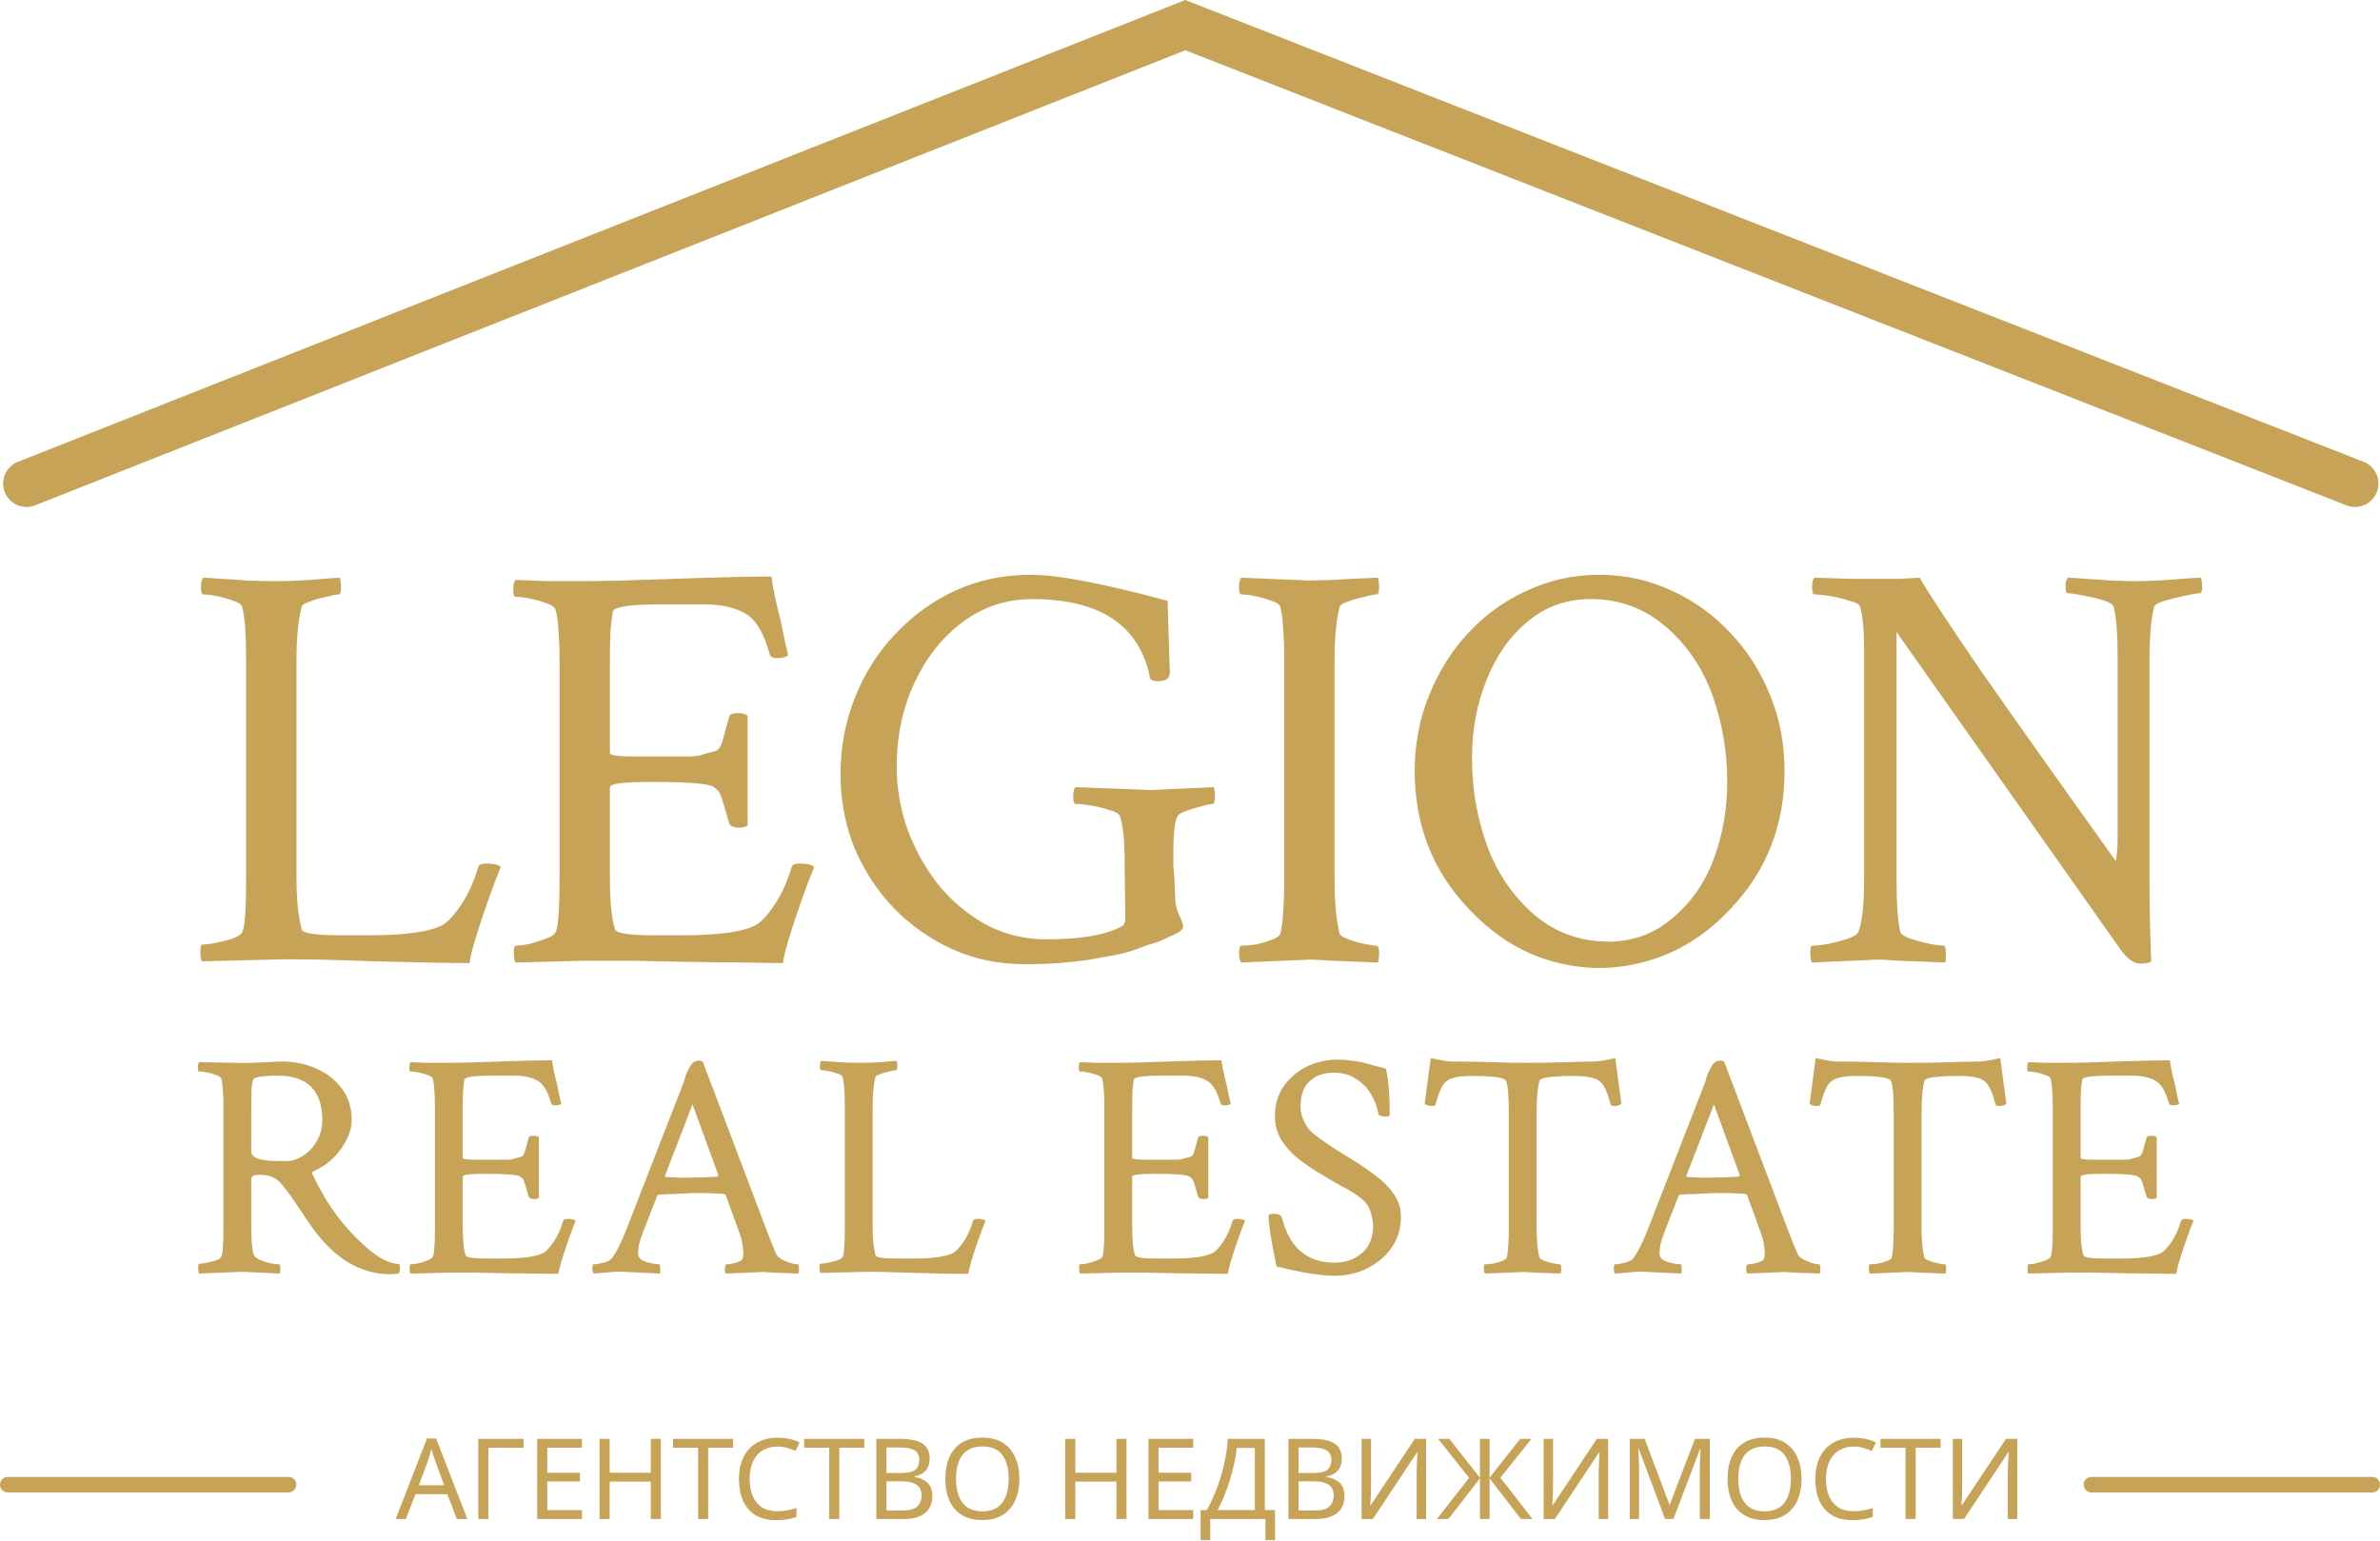 <?xml version="1.0" encoding="UTF-8"?> <svg xmlns="http://www.w3.org/2000/svg" width="763" height="494" viewBox="0 0 763 494" fill="none"> <path fill-rule="evenodd" clip-rule="evenodd" d="M379.987 0L382.737 1.078L757.737 148.078C761.594 149.59 763.494 153.941 761.983 157.798C760.471 161.654 756.119 163.555 752.263 162.043L380.013 16.121L11.259 162.035C7.408 163.559 3.05 161.672 1.526 157.82C0.002 153.969 1.889 149.611 5.74 148.087L377.24 1.087L379.987 0ZM2.5 473.561C1.119 473.561 0 474.68 0 476.061C0 477.441 1.119 478.561 2.5 478.561H92.5C93.881 478.561 95 477.441 95 476.061C95 474.68 93.881 473.561 92.5 473.561H2.5ZM670.5 473.561C669.119 473.561 668 474.68 668 476.061C668 477.441 669.119 478.561 670.5 478.561H760.5C761.881 478.561 763 477.441 763 476.061C763 474.68 761.881 473.561 760.5 473.561H670.5ZM328.288 309.174C320.124 309.174 312.454 307.566 305.28 304.35C298.229 301.134 291.982 296.742 286.54 291.176C281.221 285.61 277.015 279.177 273.922 271.879C270.954 264.457 269.469 256.602 269.469 248.315C269.469 239.532 271.016 231.306 274.108 223.637C277.2 215.844 281.53 209.041 287.096 203.227C292.663 197.289 299.095 192.651 306.393 189.311C313.815 185.971 321.794 184.301 330.329 184.301C339.111 184.301 353.769 187.084 374.303 192.651L375.046 215.658C375.046 217.514 373.747 218.442 371.149 218.442C369.912 218.442 369.108 218.132 368.737 217.514C365.397 200.567 352.78 192.094 330.885 192.094C322.721 192.094 315.361 194.506 308.805 199.33C302.249 204.154 297.054 210.649 293.219 218.813C289.385 226.977 287.467 236.007 287.467 245.903C287.467 252.706 288.643 259.447 290.993 266.127C293.467 272.683 296.807 278.621 301.012 283.94C305.342 289.135 310.413 293.341 316.227 296.557C322.165 299.649 328.535 301.195 335.338 301.195C346.348 301.195 354.388 299.835 359.46 297.113C360.325 296.742 360.758 295.815 360.758 294.33L360.573 279.115V277.817C360.573 269.9 360.078 264.581 359.088 261.86C358.841 260.994 357.79 260.313 355.934 259.819C354.079 259.2 352.1 258.705 349.997 258.334C347.894 257.963 346.162 257.778 344.801 257.778C344.307 257.778 344.059 256.973 344.059 255.365C344.059 253.881 344.307 252.891 344.801 252.397L369.108 253.324L389.147 252.397C389.394 253.386 389.518 254.252 389.518 254.994C389.518 256.85 389.271 257.778 388.776 257.778C388.281 257.778 387.292 257.963 385.807 258.334C384.447 258.705 382.962 259.138 381.354 259.633C379.87 260.128 378.756 260.623 378.014 261.117C376.777 261.983 376.159 266.127 376.159 273.549V277.631C376.282 278.992 376.406 280.414 376.53 281.899L376.715 286.908C376.715 289.382 377.148 291.547 378.014 293.403C378.88 295.258 379.313 296.495 379.313 297.113C379.313 298.103 377.767 299.216 374.674 300.453C372.695 301.443 371.025 302.123 369.665 302.494C368.304 302.865 367.376 303.175 366.881 303.422C366.263 303.669 364.902 304.164 362.799 304.906C360.697 305.525 358.965 305.958 357.604 306.205C354.264 306.824 351.172 307.38 348.327 307.875C345.482 308.246 342.513 308.556 339.421 308.803C336.328 309.05 332.617 309.174 328.288 309.174ZM238.758 308.617C243.829 308.741 247.911 308.803 251.004 308.803C251.251 306.947 251.808 304.597 252.674 301.752C253.54 298.907 254.344 296.371 255.086 294.145C255.581 292.66 256.199 290.867 256.941 288.764C257.683 286.661 258.426 284.62 259.168 282.641C260.034 280.538 260.652 278.992 261.023 278.002C260.281 277.26 258.735 276.889 256.385 276.889C254.9 276.889 254.034 277.26 253.787 278.002C252.426 282.703 250.571 286.785 248.221 290.248C245.994 293.588 243.953 295.753 242.097 296.742C237.892 298.845 230.099 299.897 218.719 299.897H209.812C201.772 299.897 197.566 299.278 197.195 298.041C196.082 294.825 195.525 289.197 195.525 281.156V252.397C195.525 251.283 199.978 250.727 208.885 250.727C220.265 250.727 226.821 251.222 228.553 252.211C229.295 252.706 229.79 253.077 230.037 253.324C230.408 253.572 230.903 254.561 231.521 256.293C231.769 257.159 232.078 258.21 232.449 259.447C232.82 260.684 233.253 262.169 233.748 263.901C234.119 264.89 235.109 265.385 236.717 265.385C238.201 265.385 239.191 265.138 239.685 264.643V229.574C239.067 228.956 238.015 228.647 236.531 228.647C234.799 228.647 233.872 229.08 233.748 229.945C233.253 231.677 232.635 233.904 231.892 236.625C231.274 239.223 230.346 240.645 229.109 240.893C227.13 241.388 225.769 241.759 225.027 242.006C224.409 242.253 223.357 242.439 221.873 242.563H213.338H203.504C198.185 242.563 195.525 242.192 195.525 241.449V211.762C195.525 208.051 195.587 204.897 195.711 202.299C195.958 199.701 196.206 197.66 196.453 196.176C196.577 194.568 202.019 193.764 212.781 193.764H225.213C231.026 193.764 235.603 194.753 238.943 196.733C242.283 198.588 244.881 202.917 246.736 209.721C246.86 210.587 247.726 211.02 249.334 211.02C250.942 211.02 252.055 210.71 252.674 210.092C252.55 209.35 252.241 208.051 251.746 206.195C251.375 204.34 250.88 201.928 250.262 198.959C249.519 196.114 248.901 193.516 248.406 191.166C247.911 188.692 247.54 186.589 247.293 184.858C243.829 184.858 239.5 184.919 234.304 185.043C229.233 185.167 223.234 185.352 216.306 185.6C209.503 185.847 203.689 186.033 198.865 186.156C194.041 186.28 190.206 186.342 187.361 186.342H175.486C171.899 186.218 168.497 186.095 165.281 185.971C164.786 186.466 164.539 187.517 164.539 189.125C164.539 190.61 164.786 191.352 165.281 191.352C166.394 191.352 167.879 191.537 169.734 191.908C171.713 192.279 173.507 192.774 175.115 193.393C176.847 194.011 177.836 194.692 178.084 195.434C178.579 197.042 178.888 199.207 179.012 201.928C179.259 204.649 179.383 207.804 179.383 211.391V281.528C179.383 291.794 178.95 297.608 178.084 298.969C177.713 299.711 176.661 300.391 174.929 301.01C173.321 301.628 171.59 302.185 169.734 302.68C167.879 303.051 166.394 303.237 165.281 303.237C164.91 303.237 164.724 304.041 164.724 305.649C164.724 307.257 164.91 308.246 165.281 308.617L187.732 308.061H202.576C208.142 308.184 214.327 308.308 221.131 308.432C227.934 308.556 233.81 308.617 238.758 308.617ZM150.526 308.803C144.094 308.803 134.075 308.617 120.468 308.246C113.664 307.999 107.479 307.813 101.913 307.69C96.347 307.566 91.461 307.566 87.255 307.69L64.804 308.246C64.433 307.875 64.247 306.886 64.247 305.278C64.247 303.669 64.433 302.865 64.804 302.865C66.041 302.865 67.525 302.68 69.257 302.309C71.112 301.938 72.844 301.505 74.452 301.01C76.184 300.391 77.235 299.711 77.606 298.969C78.472 297.608 78.905 291.794 78.905 281.528V211.391C78.905 203.227 78.472 197.598 77.606 194.506C77.359 193.764 76.431 193.145 74.823 192.651C73.215 192.032 71.483 191.537 69.628 191.166C67.772 190.795 66.288 190.61 65.175 190.61C64.68 190.61 64.433 189.806 64.433 188.197C64.433 186.713 64.68 185.723 65.175 185.229C66.288 185.229 68.144 185.352 70.741 185.6C73.463 185.723 76.37 185.909 79.462 186.156C82.554 186.28 85.214 186.342 87.44 186.342C91.399 186.342 95.357 186.218 99.315 185.971C103.274 185.6 106.49 185.352 108.964 185.229C109.211 186.218 109.335 187.146 109.335 188.012C109.335 189.744 109.088 190.61 108.593 190.61C107.851 190.61 106.552 190.857 104.696 191.352C102.841 191.723 101.109 192.218 99.501 192.836C97.893 193.331 96.965 193.888 96.718 194.506C95.605 198.712 95.048 204.464 95.048 211.762V281.713C95.048 288.269 95.605 293.712 96.718 298.041C97.089 299.278 101.295 299.897 109.335 299.897H118.241C129.621 299.897 137.414 298.845 141.62 296.742C143.476 295.753 145.517 293.588 147.743 290.248C150.093 286.785 151.949 282.703 153.31 278.002C153.557 277.26 154.423 276.889 155.907 276.889C158.257 276.889 159.804 277.26 160.546 278.002C160.175 278.992 159.556 280.538 158.69 282.641C157.948 284.62 157.206 286.661 156.464 288.764C155.722 290.867 155.103 292.66 154.608 294.145C153.866 296.371 153.062 298.907 152.196 301.752C151.33 304.597 150.774 306.947 150.526 308.803ZM326.037 479.609C326.541 477.977 326.793 476.165 326.793 474.173C326.793 471.509 326.337 469.193 325.425 467.225C324.537 465.233 323.217 463.697 321.465 462.617C319.713 461.513 317.553 460.961 314.985 460.961C312.297 460.961 310.065 461.513 308.289 462.617C306.537 463.721 305.229 465.257 304.365 467.225C303.501 469.193 303.069 471.497 303.069 474.137C303.069 476.129 303.309 477.941 303.789 479.573C304.269 481.205 305.001 482.609 305.985 483.785C306.969 484.937 308.205 485.837 309.693 486.485C311.181 487.109 312.933 487.421 314.949 487.421C316.893 487.421 318.597 487.109 320.061 486.485C321.549 485.861 322.785 484.961 323.769 483.785C324.777 482.609 325.533 481.217 326.037 479.609ZM307.389 479.753C306.789 478.193 306.489 476.333 306.489 474.173C306.489 472.013 306.789 470.165 307.389 468.629C307.989 467.069 308.913 465.881 310.161 465.065C311.433 464.225 313.041 463.805 314.985 463.805C317.889 463.805 320.013 464.729 321.357 466.577C322.701 468.401 323.373 470.933 323.373 474.173C323.373 476.333 323.073 478.193 322.473 479.753C321.873 481.313 320.949 482.513 319.701 483.353C318.477 484.193 316.893 484.613 314.949 484.613C313.029 484.613 311.433 484.193 310.161 483.353C308.913 482.513 307.989 481.313 307.389 479.753ZM249.217 463.841C247.849 463.841 246.613 464.081 245.509 464.561C244.405 465.017 243.469 465.701 242.701 466.613C241.933 467.501 241.345 468.593 240.937 469.889C240.529 471.161 240.325 472.601 240.325 474.209C240.325 476.321 240.649 478.157 241.297 479.717C241.969 481.277 242.953 482.477 244.249 483.317C245.569 484.157 247.213 484.577 249.181 484.577C250.309 484.577 251.377 484.481 252.385 484.289C253.393 484.097 254.377 483.857 255.337 483.569V486.377C254.377 486.737 253.381 487.001 252.349 487.169C251.341 487.337 250.129 487.421 248.713 487.421C246.097 487.421 243.913 486.881 242.161 485.801C240.409 484.721 239.089 483.185 238.201 481.193C237.337 479.201 236.905 476.861 236.905 474.173C236.905 472.229 237.169 470.453 237.697 468.845C238.249 467.237 239.041 465.845 240.073 464.669C241.129 463.493 242.425 462.593 243.961 461.969C245.497 461.321 247.261 460.997 249.253 460.997C250.573 460.997 251.845 461.129 253.069 461.393C254.293 461.657 255.385 462.029 256.345 462.509L255.049 465.245C254.257 464.885 253.369 464.561 252.385 464.273C251.425 463.985 250.369 463.841 249.217 463.841ZM146.47 487.061L143.374 479.105H133.186L130.126 487.061H126.85L136.894 461.249H139.81L149.818 487.061H146.47ZM139.522 468.449C139.45 468.257 139.33 467.909 139.162 467.405C138.994 466.901 138.826 466.385 138.658 465.857C138.514 465.305 138.394 464.885 138.298 464.597C138.178 465.077 138.046 465.569 137.902 466.073C137.782 466.553 137.65 466.997 137.506 467.405C137.386 467.813 137.278 468.161 137.182 468.449L134.266 476.225H142.402L139.522 468.449ZM167.842 461.357V464.237H156.574V487.061H153.334V461.357H167.842ZM172.213 487.061H186.577V484.217H175.453V475.037H185.929V472.229H175.453V464.201H186.577V461.357H172.213V487.061ZM211.873 487.061H208.633V475.073H195.457V487.061H192.217V461.357H195.457V472.229H208.633V461.357H211.873V487.061ZM223.796 487.061H227.036V464.201H235.028V461.357H215.768V464.201H223.796V487.061ZM265.843 487.061H269.083V464.201H277.075V461.357H257.815V464.201H265.843V487.061ZM288.295 461.357C290.431 461.357 292.219 461.561 293.659 461.969C295.123 462.377 296.215 463.049 296.935 463.985C297.679 464.921 298.051 466.169 298.051 467.729C298.051 468.737 297.859 469.637 297.475 470.429C297.115 471.197 296.563 471.845 295.819 472.373C295.099 472.877 294.211 473.225 293.155 473.417V473.597C294.235 473.765 295.207 474.077 296.071 474.533C296.959 474.989 297.655 475.637 298.159 476.477C298.663 477.317 298.915 478.409 298.915 479.753C298.915 481.313 298.555 482.645 297.835 483.749C297.115 484.829 296.083 485.657 294.739 486.233C293.419 486.785 291.835 487.061 289.987 487.061H280.951V461.357H288.295ZM288.943 472.301C291.151 472.301 292.663 471.953 293.479 471.257C294.295 470.537 294.703 469.481 294.703 468.089C294.703 466.673 294.199 465.665 293.191 465.065C292.207 464.441 290.623 464.129 288.439 464.129H284.191V472.301H288.943ZM284.191 475.001V484.325H289.375C291.655 484.325 293.239 483.881 294.127 482.993C295.015 482.105 295.459 480.941 295.459 479.501C295.459 478.589 295.255 477.797 294.847 477.125C294.463 476.453 293.803 475.937 292.867 475.577C291.955 475.193 290.707 475.001 289.123 475.001H284.191ZM361.146 487.061H357.906V475.073H344.73V487.061H341.49V461.357H344.73V472.229H357.906V461.357H361.146V487.061ZM368.174 487.061H382.538V484.217H371.414V475.037H381.89V472.229H371.414V464.201H382.538V461.357H368.174V487.061ZM405.494 461.357V484.181H408.77V493.829H405.674V487.061H387.998V493.829H384.902V484.181H386.882C387.746 482.693 388.562 481.025 389.33 479.177C390.122 477.329 390.818 475.397 391.418 473.381C392.018 471.341 392.51 469.301 392.894 467.261C393.278 465.221 393.518 463.253 393.614 461.357H405.494ZM396.458 464.273C396.362 465.665 396.122 467.237 395.738 468.989C395.378 470.741 394.91 472.541 394.334 474.389C393.782 476.213 393.158 477.977 392.462 479.681C391.79 481.385 391.07 482.885 390.302 484.181H402.29V464.273H396.458ZM425.776 461.969C424.336 461.561 422.548 461.357 420.412 461.357H413.068V487.061H422.104C423.952 487.061 425.536 486.785 426.856 486.233C428.2 485.657 429.232 484.829 429.952 483.749C430.672 482.645 431.032 481.313 431.032 479.753C431.032 478.409 430.78 477.317 430.276 476.477C429.772 475.637 429.076 474.989 428.188 474.533C427.324 474.077 426.352 473.765 425.272 473.597V473.417C426.328 473.225 427.216 472.877 427.936 472.373C428.68 471.845 429.232 471.197 429.592 470.429C429.976 469.637 430.168 468.737 430.168 467.729C430.168 466.169 429.796 464.921 429.052 463.985C428.332 463.049 427.24 462.377 425.776 461.969ZM425.596 471.257C424.78 471.953 423.268 472.301 421.06 472.301H416.308V464.129H420.556C422.74 464.129 424.324 464.441 425.308 465.065C426.316 465.665 426.82 466.673 426.82 468.089C426.82 469.481 426.412 470.537 425.596 471.257ZM416.308 484.325V475.001H421.24C422.824 475.001 424.072 475.193 424.984 475.577C425.92 475.937 426.58 476.453 426.964 477.125C427.372 477.797 427.576 478.589 427.576 479.501C427.576 480.941 427.132 482.105 426.244 482.993C425.356 483.881 423.772 484.325 421.492 484.325H416.308ZM436.518 461.357H439.542V475.469C439.542 476.069 439.53 476.729 439.506 477.449C439.506 478.145 439.494 478.841 439.47 479.537C439.446 480.233 439.41 480.857 439.362 481.409C439.338 481.937 439.314 482.345 439.29 482.633H439.434L453.582 461.357H457.182V487.061H454.158V473.093C454.158 472.445 454.17 471.749 454.194 471.005C454.218 470.237 454.242 469.505 454.266 468.809C454.314 468.089 454.35 467.453 454.374 466.901C454.398 466.349 454.422 465.941 454.446 465.677H454.302L440.118 487.061H436.518V461.357ZM461.019 461.357L470.991 473.849L460.659 487.061H464.367L474.447 474.029V487.061H477.543V474.029L487.587 487.061H491.295L480.999 473.813L490.971 461.357H487.371L477.543 473.813V461.357H474.447V473.813L464.619 461.357H461.019ZM494.878 461.357H497.902V475.469C497.902 476.069 497.89 476.729 497.866 477.449C497.866 478.145 497.854 478.841 497.83 479.537C497.806 480.233 497.77 480.857 497.722 481.409C497.698 481.937 497.674 482.345 497.65 482.633H497.794L511.942 461.357H515.542V487.061H512.518V473.093C512.518 472.445 512.53 471.749 512.554 471.005C512.566 470.609 512.578 470.223 512.591 469.846L512.609 469.282L512.626 468.809C512.674 468.089 512.71 467.453 512.734 466.901C512.758 466.349 512.782 465.941 512.806 465.677H512.662L498.478 487.061H494.878V461.357ZM525.354 464.525L533.814 487.061H536.478L545.046 464.561H545.19C545.166 465.065 545.13 465.689 545.082 466.433C545.034 467.153 544.998 467.933 544.974 468.773C544.95 469.589 544.938 470.417 544.938 471.257V487.061H548.142V461.357H543.39L535.326 482.417H535.182L527.262 461.357H522.474V487.061H525.462V471.473C525.462 470.561 525.45 469.673 525.426 468.809C525.402 467.921 525.366 467.105 525.318 466.361C525.294 465.617 525.258 465.005 525.21 464.525H525.354ZM577.563 474.173C577.563 476.165 577.311 477.977 576.807 479.609C576.303 481.217 575.547 482.609 574.539 483.785C573.555 484.961 572.319 485.861 570.831 486.485C569.367 487.109 567.663 487.421 565.719 487.421C563.703 487.421 561.951 487.109 560.463 486.485C558.975 485.837 557.739 484.937 556.755 483.785C555.771 482.609 555.039 481.205 554.559 479.573C554.079 477.941 553.839 476.129 553.839 474.137C553.839 471.497 554.271 469.193 555.135 467.225C555.999 465.257 557.307 463.721 559.059 462.617C560.835 461.513 563.067 460.961 565.755 460.961C568.323 460.961 570.483 461.513 572.235 462.617C573.987 463.697 575.307 465.233 576.195 467.225C577.107 469.193 577.563 471.509 577.563 474.173ZM557.259 474.173C557.259 476.333 557.559 478.193 558.159 479.753C558.759 481.313 559.683 482.513 560.931 483.353C562.203 484.193 563.799 484.613 565.719 484.613C567.663 484.613 569.247 484.193 570.471 483.353C571.719 482.513 572.643 481.313 573.243 479.753C573.843 478.193 574.143 476.333 574.143 474.173C574.143 470.933 573.471 468.401 572.127 466.577C570.783 464.729 568.659 463.805 565.755 463.805C563.811 463.805 562.203 464.225 560.931 465.065C559.683 465.881 558.759 467.069 558.159 468.629C557.559 470.165 557.259 472.013 557.259 474.173ZM590.568 464.561C591.672 464.081 592.908 463.841 594.276 463.841C595.428 463.841 596.484 463.985 597.444 464.273C598.428 464.561 599.316 464.885 600.108 465.245L601.404 462.509C600.444 462.029 599.352 461.657 598.128 461.393C596.904 461.129 595.632 460.997 594.312 460.997C592.32 460.997 590.556 461.321 589.02 461.969C587.484 462.593 586.188 463.493 585.132 464.669C584.1 465.845 583.308 467.237 582.756 468.845C582.228 470.453 581.964 472.229 581.964 474.173C581.964 476.861 582.396 479.201 583.26 481.193C584.148 483.185 585.468 484.721 587.22 485.801C588.972 486.881 591.156 487.421 593.772 487.421C595.188 487.421 596.4 487.337 597.408 487.169C598.44 487.001 599.436 486.737 600.396 486.377V483.569C599.436 483.857 598.452 484.097 597.444 484.289C596.436 484.481 595.368 484.577 594.24 484.577C592.272 484.577 590.628 484.157 589.308 483.317C588.012 482.477 587.028 481.277 586.356 479.717C585.708 478.157 585.384 476.321 585.384 474.209C585.384 472.601 585.588 471.161 585.996 469.889C586.404 468.593 586.992 467.501 587.76 466.613C588.528 465.701 589.464 465.017 590.568 464.561ZM614.142 487.061H610.902V464.201H602.874V461.357H622.134V464.201H614.142V487.061ZM629.07 461.357H626.046V487.061H629.646L643.83 465.677H643.974C643.95 465.941 643.926 466.349 643.902 466.901C643.878 467.453 643.842 468.089 643.794 468.809L643.775 469.34L643.759 469.846C643.746 470.223 643.734 470.609 643.722 471.005C643.698 471.749 643.686 472.445 643.686 473.093V487.061H646.71V461.357H643.11L628.962 482.633H628.818C628.833 482.446 628.849 482.209 628.864 481.921C628.873 481.765 628.881 481.594 628.89 481.409C628.938 480.857 628.974 480.233 628.998 479.537C629.022 478.841 629.034 478.145 629.034 477.449C629.058 476.729 629.07 476.069 629.07 475.469V461.357ZM397.222 305.834C397.222 307.195 397.469 308.123 397.964 308.617L420.23 307.69C421.219 307.69 423.508 307.813 427.095 308.061C430.682 308.184 435.568 308.37 441.753 308.617C442.001 307.628 442.124 306.762 442.124 306.02C442.124 304.164 441.877 303.237 441.382 303.237C440.64 303.237 439.341 303.051 437.486 302.68C435.63 302.309 433.898 301.814 432.29 301.195C430.682 300.577 429.755 300.02 429.507 299.526C428.394 295.196 427.837 289.444 427.837 282.27V211.762C427.837 204.464 428.394 198.712 429.507 194.506C429.755 193.888 430.682 193.331 432.29 192.836C433.898 192.218 435.63 191.723 437.486 191.352C439.341 190.857 440.64 190.61 441.382 190.61C441.877 190.61 442.124 189.744 442.124 188.012C442.124 187.146 442.001 186.218 441.753 185.229C435.568 185.476 430.682 185.723 427.095 185.971C423.508 186.095 421.219 186.156 420.23 186.156L397.964 185.229C397.469 185.723 397.222 186.713 397.222 188.197C397.222 189.806 397.469 190.61 397.964 190.61C399.078 190.61 400.562 190.795 402.417 191.166C404.273 191.537 406.005 192.032 407.613 192.651C409.221 193.145 410.148 193.764 410.396 194.506C410.891 196.114 411.2 198.341 411.324 201.186C411.571 203.907 411.695 207.185 411.695 211.02V283.012C411.695 286.847 411.571 290.125 411.324 292.846C411.2 295.567 410.891 297.794 410.396 299.526C410.148 300.144 409.221 300.763 407.613 301.381C406.005 302 404.273 302.494 402.417 302.865C400.562 303.113 399.078 303.237 397.964 303.237C397.469 303.237 397.222 304.102 397.222 305.834ZM470.981 291.547C459.353 279.425 453.539 264.643 453.539 247.201C453.539 238.542 455.085 230.44 458.178 222.895C461.27 215.225 465.476 208.546 470.795 202.856C476.238 197.042 482.546 192.527 489.721 189.311C496.895 185.971 504.565 184.301 512.729 184.301C520.893 184.301 528.562 185.971 535.737 189.311C542.911 192.527 549.22 197.042 554.662 202.856C560.105 208.546 564.373 215.225 567.465 222.895C570.557 230.44 572.104 238.542 572.104 247.201C572.104 264.643 566.29 279.425 554.662 291.547C546.746 299.958 537.778 305.525 527.758 308.246C517.738 311.091 507.719 311.091 497.699 308.246C487.804 305.525 478.897 299.958 470.981 291.547ZM515.697 301.938C523.614 301.938 530.541 299.34 536.479 294.145C542.416 289.073 546.746 282.764 549.467 275.219C552.312 267.55 553.735 259.386 553.735 250.727C553.735 240.955 552.126 231.615 548.91 222.709C545.694 213.927 540.684 206.628 533.881 200.815C527.078 195.001 519.099 192.094 509.945 192.094C502.153 192.094 495.411 194.506 489.721 199.33C484.031 204.031 479.639 210.278 476.547 218.07C473.455 225.74 471.908 234.089 471.908 243.119C471.908 252.891 473.516 262.231 476.733 271.137C479.949 279.919 484.959 287.279 491.762 293.217C498.565 299.031 506.544 301.938 515.697 301.938ZM680.003 304.721C682.106 307.566 684.147 308.988 686.126 308.988C687.981 308.988 689.157 308.741 689.651 308.246C689.28 298.598 689.095 289.939 689.095 282.27V211.762C689.095 207.927 689.218 204.587 689.466 201.742C689.713 198.897 690.084 196.485 690.579 194.506C690.826 193.888 691.94 193.269 693.919 192.651C696.022 192.032 698.248 191.475 700.599 190.981C702.949 190.486 704.495 190.238 705.237 190.238C705.732 190.238 705.979 189.496 705.979 188.012C705.979 187.146 705.856 186.218 705.608 185.229C704.742 185.229 701.897 185.414 697.073 185.785C692.125 186.156 688.043 186.342 684.827 186.342C682.601 186.342 679.941 186.28 676.849 186.156C673.88 185.909 671.097 185.723 668.499 185.6C665.901 185.352 664.046 185.229 662.933 185.229C662.438 185.723 662.19 186.651 662.19 188.012C662.19 189.496 662.438 190.238 662.933 190.238C664.046 190.238 665.716 190.486 667.942 190.981C670.169 191.352 672.272 191.847 674.251 192.465C676.23 193.083 677.343 193.764 677.591 194.506C678.457 197.598 678.89 203.041 678.89 210.834V268.539C678.89 271.508 678.704 274.044 678.333 276.147C659.655 250.046 645.058 229.451 634.544 214.36C624.153 199.145 617.783 189.434 615.433 185.229C613.701 185.352 611.598 185.476 609.124 185.6H600.589H593.538C590.446 185.476 586.487 185.352 581.663 185.229C581.168 185.723 580.921 186.713 580.921 188.197C580.921 189.806 581.168 190.61 581.663 190.61C582.9 190.61 584.632 190.795 586.858 191.166C589.085 191.537 591.126 192.032 592.981 192.651C594.961 193.145 596.074 193.764 596.321 194.506C597.187 197.475 597.62 202.113 597.62 208.422V281.342C597.62 290.001 597.002 295.815 595.765 298.783C595.517 299.526 594.404 300.268 592.425 301.01C590.446 301.628 588.343 302.185 586.116 302.68C583.89 303.051 582.158 303.237 580.921 303.237C580.55 303.237 580.364 304.102 580.364 305.834C580.364 307.319 580.55 308.246 580.921 308.617L602.259 307.69C603.248 307.69 605.475 307.813 608.938 308.061C612.526 308.184 617.412 308.37 623.597 308.617C623.844 307.999 623.906 306.947 623.782 305.463C623.782 303.979 623.597 303.237 623.226 303.237C622.483 303.237 620.999 303.051 618.772 302.68C616.546 302.185 614.443 301.628 612.464 301.01C610.608 300.268 609.557 299.649 609.31 299.154C608.444 296.062 608.011 290.31 608.011 281.899V202.67L680.003 304.721ZM125.158 408.573C115.656 408.573 107.35 403.652 100.241 393.808C99.694 393.056 98.976 392.03 98.087 390.732C97.267 389.433 95.729 387.143 93.473 383.862C92.379 382.289 91.388 380.99 90.499 379.965C89.679 378.871 88.688 378.051 87.526 377.504C86.432 376.957 84.928 376.684 83.014 376.684C82.262 376.684 81.647 376.786 81.168 376.991C80.758 377.196 80.553 377.675 80.553 378.427V393.5C80.553 398.012 80.827 400.986 81.374 402.421C81.647 402.968 82.296 403.481 83.322 403.959C84.415 404.438 85.578 404.814 86.808 405.087C88.039 405.292 88.927 405.395 89.474 405.395C89.748 405.395 89.884 405.873 89.884 406.83C89.884 407.309 89.816 407.821 89.679 408.368C86.261 408.232 83.424 408.095 81.168 407.958C78.981 407.821 77.374 407.787 76.349 407.856L63.839 408.368C63.634 408.163 63.532 407.548 63.532 406.523C63.532 405.634 63.634 405.19 63.839 405.19C64.523 405.19 65.343 405.087 66.3 404.882C67.326 404.677 68.283 404.438 69.171 404.164C70.128 403.822 70.71 403.446 70.915 403.036C71.393 402.284 71.632 399.071 71.632 393.398V354.638C71.632 352.655 71.564 350.912 71.427 349.408C71.359 347.904 71.188 346.708 70.915 345.82C70.778 345.409 70.231 345.033 69.274 344.692C68.385 344.35 67.394 344.076 66.3 343.871C65.275 343.666 64.455 343.564 63.839 343.564C63.566 343.564 63.429 343.154 63.429 342.333C63.429 341.445 63.566 340.863 63.839 340.59L76.144 340.795C78.126 340.863 80.553 340.829 83.424 340.693C86.295 340.487 88.688 340.385 90.602 340.385C94.293 340.385 97.814 341.103 101.164 342.538C104.582 343.974 107.35 346.093 109.469 348.896C111.657 351.698 112.75 355.116 112.75 359.15C112.75 362.021 111.657 365.029 109.469 368.173C107.35 371.318 104.445 373.744 100.753 375.453C100.07 375.727 99.865 376.069 100.138 376.479C103.488 383.588 107.418 389.604 111.93 394.526C118.493 401.703 123.825 405.292 127.926 405.292C128.131 405.702 128.234 406.181 128.234 406.728C128.234 407.343 128.131 407.856 127.926 408.266C127.243 408.471 126.32 408.573 125.158 408.573ZM89.474 372.275H92.038C93.678 372.275 95.353 371.728 97.062 370.634C98.839 369.54 100.309 368.002 101.471 366.02C102.702 364.037 103.317 361.747 103.317 359.15C103.317 349.648 98.532 344.897 88.961 344.897C85.817 344.897 83.424 345.136 81.784 345.614C81.168 345.751 80.793 346.879 80.656 348.998C80.587 351.049 80.553 353.681 80.553 356.894V369.301C80.553 371.283 83.527 372.275 89.474 372.275ZM172.248 408.368C175.05 408.437 177.306 408.471 179.015 408.471C179.152 407.445 179.46 406.147 179.938 404.574C180.417 403.002 180.861 401.601 181.271 400.37C181.545 399.55 181.886 398.559 182.297 397.397C182.707 396.235 183.117 395.107 183.527 394.013C184.006 392.851 184.347 391.996 184.552 391.449C184.142 391.039 183.288 390.834 181.989 390.834C181.169 390.834 180.69 391.039 180.553 391.449C179.801 394.047 178.776 396.303 177.477 398.217C176.247 400.063 175.119 401.259 174.093 401.806C171.769 402.968 167.463 403.549 161.174 403.549H156.252C151.808 403.549 149.484 403.207 149.279 402.524C148.664 400.746 148.356 397.636 148.356 393.193V377.299C148.356 376.684 150.817 376.376 155.739 376.376C162.028 376.376 165.651 376.65 166.608 377.196C167.018 377.47 167.292 377.675 167.428 377.812C167.633 377.948 167.907 378.495 168.249 379.452C168.385 379.931 168.556 380.512 168.761 381.195C168.967 381.879 169.206 382.699 169.479 383.656C169.684 384.203 170.231 384.477 171.12 384.477C171.94 384.477 172.487 384.34 172.76 384.067V364.687C172.419 364.345 171.838 364.174 171.017 364.174C170.06 364.174 169.548 364.413 169.479 364.892C169.206 365.849 168.864 367.079 168.454 368.583C168.112 370.019 167.599 370.805 166.916 370.942C165.822 371.215 165.07 371.42 164.66 371.557C164.318 371.694 163.737 371.796 162.917 371.864H158.2H152.765C149.826 371.864 148.356 371.659 148.356 371.249V354.843C148.356 352.792 148.39 351.049 148.459 349.613C148.595 348.178 148.732 347.05 148.869 346.23C148.937 345.341 151.945 344.897 157.892 344.897H164.762C167.975 344.897 170.505 345.444 172.35 346.537C174.196 347.563 175.632 349.955 176.657 353.715C176.725 354.194 177.204 354.433 178.092 354.433C178.981 354.433 179.596 354.262 179.938 353.92C179.87 353.51 179.699 352.792 179.425 351.767C179.22 350.741 178.947 349.408 178.605 347.768C178.195 346.195 177.853 344.76 177.58 343.461C177.306 342.094 177.101 340.932 176.965 339.975C175.05 339.975 172.658 340.009 169.787 340.077C166.984 340.146 163.669 340.248 159.841 340.385C156.081 340.522 152.868 340.624 150.202 340.693C147.536 340.761 145.417 340.795 143.844 340.795H137.282C135.3 340.727 133.42 340.658 131.642 340.59C131.369 340.863 131.232 341.445 131.232 342.333C131.232 343.154 131.369 343.564 131.642 343.564C132.258 343.564 133.078 343.666 134.103 343.871C135.197 344.076 136.188 344.35 137.077 344.692C138.034 345.033 138.581 345.409 138.717 345.82C138.991 346.708 139.162 347.904 139.23 349.408C139.367 350.912 139.435 352.655 139.435 354.638V393.398C139.435 399.071 139.196 402.284 138.717 403.036C138.512 403.446 137.931 403.822 136.974 404.164C136.086 404.506 135.129 404.814 134.103 405.087C133.078 405.292 132.258 405.395 131.642 405.395C131.437 405.395 131.335 405.839 131.335 406.728C131.335 407.616 131.437 408.163 131.642 408.368L144.05 408.061H152.253C155.329 408.129 158.747 408.197 162.507 408.266C166.266 408.334 169.513 408.368 172.248 408.368ZM190.319 408.368C190.046 408.095 189.909 407.582 189.909 406.83C189.909 405.873 190.046 405.395 190.319 405.395C191.14 405.395 192.199 405.224 193.498 404.882C194.797 404.54 195.685 404.062 196.164 403.446C196.916 402.489 197.668 401.225 198.42 399.653C199.24 398.08 200.095 396.132 200.983 393.808L218.825 347.973C219.235 346.947 219.475 346.23 219.543 345.82C219.68 345.409 219.782 345.068 219.85 344.794C219.987 344.452 220.226 343.905 220.568 343.154C221.047 342.196 221.525 341.445 222.004 340.898C222.482 340.351 223.268 340.077 224.362 340.077L225.285 340.385L245.793 394.526C246.408 396.098 246.955 397.499 247.434 398.73C247.98 399.96 248.425 401.02 248.767 401.908C249.04 402.592 249.621 403.207 250.51 403.754C251.467 404.233 252.424 404.643 253.381 404.985C254.406 405.258 255.192 405.395 255.739 405.395C256.013 405.395 256.149 406.044 256.149 407.343C256.149 407.48 256.115 407.651 256.047 407.856C256.047 407.992 256.013 408.163 255.944 408.368C252.526 408.232 249.86 408.129 247.946 408.061C246.1 407.924 245.007 407.856 244.665 407.856L232.77 408.368C232.497 408.095 232.36 407.548 232.36 406.728C232.429 405.839 232.6 405.395 232.873 405.395C233.693 405.395 234.719 405.224 235.949 404.882C237.18 404.54 237.897 404.096 238.102 403.549C238.171 403.276 238.205 403.002 238.205 402.729C238.273 402.455 238.308 402.182 238.308 401.908C238.308 401.02 238.205 399.994 238 398.832C237.795 397.602 237.556 396.645 237.282 395.961L232.668 383.246C232.463 382.973 232.258 382.836 232.053 382.836C229.387 382.631 226.789 382.529 224.26 382.529C222.482 382.529 220.5 382.597 218.312 382.734C216.193 382.802 213.835 382.904 211.237 383.041L210.725 383.349L206.315 394.628C205.632 396.337 205.153 397.773 204.88 398.935C204.675 400.097 204.572 401.02 204.572 401.703C204.572 402.66 204.846 403.344 205.392 403.754C206.008 404.233 206.999 404.643 208.366 404.985C209.733 405.258 210.725 405.395 211.34 405.395C211.545 405.395 211.647 405.805 211.647 406.625C211.716 407.445 211.682 408.027 211.545 408.368L200.983 407.856C199.069 407.719 197.189 407.753 195.344 407.958C193.566 408.095 191.892 408.232 190.319 408.368ZM220.671 377.607C223.747 377.607 226.857 377.504 230.002 377.299L230.309 376.786L222.004 354.125L213.185 376.991C213.185 377.265 213.254 377.402 213.391 377.402C215.168 377.47 216.638 377.538 217.8 377.607H220.671ZM293.806 408.163C301.325 408.368 306.862 408.471 310.417 408.471C310.554 407.445 310.861 406.147 311.34 404.574C311.818 403.002 312.263 401.601 312.673 400.37C312.946 399.55 313.288 398.559 313.698 397.397C314.108 396.235 314.519 395.107 314.929 394.013C315.407 392.851 315.749 391.996 315.954 391.449C315.544 391.039 314.69 390.834 313.391 390.834C312.57 390.834 312.092 391.039 311.955 391.449C311.203 394.047 310.178 396.303 308.879 398.217C307.649 400.063 306.521 401.259 305.495 401.806C303.171 402.968 298.864 403.549 292.575 403.549H287.653C283.21 403.549 280.886 403.207 280.681 402.524C280.066 400.131 279.758 397.123 279.758 393.5V354.843C279.758 350.81 280.066 347.631 280.681 345.307C280.817 344.965 281.33 344.657 282.219 344.384C283.108 344.042 284.065 343.769 285.09 343.564C286.115 343.29 286.833 343.154 287.243 343.154C287.517 343.154 287.653 342.675 287.653 341.718C287.653 341.239 287.585 340.727 287.448 340.18C286.081 340.248 284.304 340.385 282.116 340.59C279.929 340.727 277.741 340.795 275.554 340.795C274.323 340.795 272.854 340.761 271.145 340.693C269.436 340.556 267.829 340.453 266.325 340.385C264.89 340.248 263.864 340.18 263.249 340.18C262.976 340.453 262.839 341 262.839 341.82C262.839 342.709 262.976 343.154 263.249 343.154C263.864 343.154 264.685 343.256 265.71 343.461C266.735 343.666 267.692 343.94 268.581 344.281C269.47 344.555 269.983 344.897 270.119 345.307C270.598 347.016 270.837 350.126 270.837 354.638V393.398C270.837 399.071 270.598 402.284 270.119 403.036C269.914 403.446 269.333 403.822 268.376 404.164C267.487 404.438 266.53 404.677 265.505 404.882C264.548 405.087 263.728 405.19 263.044 405.19C262.839 405.19 262.736 405.634 262.736 406.523C262.736 407.411 262.839 407.958 263.044 408.163L275.451 407.856C277.775 407.787 280.476 407.787 283.552 407.856C286.628 407.924 290.046 408.027 293.806 408.163ZM393.625 408.471C391.917 408.471 389.661 408.437 386.858 408.368C384.124 408.368 380.876 408.334 377.117 408.266C373.357 408.197 369.939 408.129 366.863 408.061H358.66L346.252 408.368C346.047 408.163 345.945 407.616 345.945 406.728C345.945 405.839 346.047 405.395 346.252 405.395C346.868 405.395 347.688 405.292 348.713 405.087C349.739 404.814 350.696 404.506 351.584 404.164C352.542 403.822 353.123 403.446 353.328 403.036C353.806 402.284 354.045 399.071 354.045 393.398V354.638C354.045 352.655 353.977 350.912 353.84 349.408C353.772 347.904 353.601 346.708 353.328 345.82C353.191 345.409 352.644 345.033 351.687 344.692C350.798 344.35 349.807 344.076 348.713 343.871C347.688 343.666 346.868 343.564 346.252 343.564C345.979 343.564 345.842 343.154 345.842 342.333C345.842 341.445 345.979 340.863 346.252 340.59C348.03 340.658 349.91 340.727 351.892 340.795H358.455C360.027 340.795 362.146 340.761 364.812 340.693C367.478 340.624 370.691 340.522 374.451 340.385C378.279 340.248 381.594 340.146 384.397 340.077C387.268 340.009 389.661 339.975 391.575 339.975C391.711 340.932 391.917 342.094 392.19 343.461C392.463 344.76 392.805 346.195 393.215 347.768C393.557 349.408 393.831 350.741 394.036 351.767C394.309 352.792 394.48 353.51 394.548 353.92C394.207 354.262 393.591 354.433 392.703 354.433C391.814 354.433 391.335 354.194 391.267 353.715C390.242 349.955 388.806 347.563 386.96 346.537C385.115 345.444 382.585 344.897 379.373 344.897H372.502C366.555 344.897 363.547 345.341 363.479 346.23C363.342 347.05 363.206 348.178 363.069 349.613C363 351.049 362.966 352.792 362.966 354.843V371.249C362.966 371.659 364.436 371.864 367.375 371.864H372.81H377.527C378.347 371.796 378.928 371.694 379.27 371.557C379.68 371.42 380.432 371.215 381.526 370.942C382.209 370.805 382.722 370.019 383.064 368.583C383.474 367.079 383.816 365.849 384.089 364.892C384.158 364.413 384.67 364.174 385.627 364.174C386.448 364.174 387.029 364.345 387.371 364.687V384.067C387.097 384.34 386.55 384.477 385.73 384.477C384.841 384.477 384.294 384.203 384.089 383.656C383.816 382.699 383.577 381.879 383.372 381.195C383.167 380.512 382.996 379.931 382.859 379.452C382.517 378.495 382.244 377.948 382.039 377.812C381.902 377.675 381.628 377.47 381.218 377.196C380.261 376.65 376.638 376.376 370.349 376.376C365.427 376.376 362.966 376.684 362.966 377.299V393.193C362.966 397.636 363.274 400.746 363.889 402.524C364.094 403.207 366.418 403.549 370.862 403.549H375.784C382.073 403.549 386.379 402.968 388.704 401.806C389.729 401.259 390.857 400.063 392.087 398.217C393.386 396.303 394.412 394.047 395.164 391.449C395.3 391.039 395.779 390.834 396.599 390.834C397.898 390.834 398.752 391.039 399.163 391.449C398.958 391.996 398.616 392.851 398.137 394.013C397.727 395.107 397.317 396.235 396.907 397.397C396.497 398.559 396.155 399.55 395.881 400.37C395.471 401.601 395.027 403.002 394.548 404.574C394.07 406.147 393.762 407.445 393.625 408.471ZM422.464 408.676C424.309 408.949 426.052 409.086 427.693 409.086C431.521 409.086 435.042 408.3 438.255 406.728C441.536 405.087 444.168 402.865 446.15 400.063C448.133 397.192 449.124 393.945 449.124 390.321C449.124 387.519 448.372 385.058 446.868 382.939C445.432 380.82 443.621 378.94 441.433 377.299C439.246 375.59 437.058 374.052 434.871 372.685C432.547 371.249 430.291 369.848 428.103 368.481C425.984 367.113 423.865 365.644 421.746 364.071C420.174 362.909 418.977 361.474 418.157 359.765C417.337 358.056 416.926 356.347 416.926 354.638C416.926 352.861 417.234 351.186 417.849 349.613C418.533 347.973 419.661 346.64 421.233 345.614C422.805 344.521 424.993 343.974 427.796 343.974C430.53 343.974 432.888 344.657 434.871 346.025C436.853 347.323 438.425 348.964 439.588 350.946C440.75 352.929 441.502 354.945 441.843 356.996C441.912 357.68 442.8 358.022 444.509 358.022C445.193 358.022 445.535 357.782 445.535 357.304C445.535 351.083 445.125 346.195 444.304 342.641C442.8 342.299 441.604 341.991 440.716 341.718C439.895 341.445 438.46 341.069 436.409 340.59C435.52 340.385 434.392 340.214 433.025 340.077C431.726 339.872 430.325 339.77 428.821 339.77C425.266 339.77 421.951 340.522 418.875 342.026C415.867 343.529 413.406 345.649 411.492 348.383C409.646 351.049 408.723 354.194 408.723 357.817C408.723 360.688 409.407 363.251 410.774 365.507C412.21 367.763 413.987 369.745 416.106 371.454C418.225 373.095 420.344 374.565 422.464 375.863L426.565 378.324C427.932 379.145 429.06 379.794 429.949 380.273C430.838 380.683 431.726 381.161 432.615 381.708C433.504 382.187 434.632 382.939 435.999 383.964C437.776 385.263 438.904 386.801 439.383 388.578C439.929 390.356 440.203 391.86 440.203 393.09C440.203 396.85 439.007 399.755 436.614 401.806C434.221 403.857 431.316 404.882 427.898 404.882C418.943 404.882 413.269 399.96 410.877 390.116C410.398 389.501 409.544 389.194 408.313 389.194C407.219 389.194 406.673 389.399 406.673 389.809C406.673 391.039 406.878 393.022 407.288 395.756C407.698 398.422 408.347 401.874 409.236 406.112C410.193 406.249 411.218 406.488 412.312 406.83C413.474 407.104 415.32 407.48 417.849 407.958C419.08 408.232 420.618 408.471 422.464 408.676ZM476.116 408.368C475.843 408.095 475.706 407.582 475.706 406.83C475.706 405.873 475.843 405.395 476.116 405.395C476.731 405.395 477.552 405.326 478.577 405.19C479.602 404.985 480.559 404.711 481.448 404.369C482.337 404.028 482.85 403.686 482.986 403.344C483.26 402.387 483.431 401.156 483.499 399.653C483.636 398.149 483.704 396.337 483.704 394.218V357.099C483.704 351.152 483.396 347.631 482.781 346.537C482.303 345.512 478.611 344.999 471.707 344.999C469.109 344.999 467.093 345.238 465.657 345.717C464.222 346.127 463.128 346.982 462.376 348.28C461.624 349.579 460.906 351.528 460.223 354.125C460.086 354.467 459.744 354.638 459.197 354.638C458.035 354.638 457.215 354.399 456.736 353.92L458.684 339.257C460.188 339.599 461.521 339.872 462.684 340.077C463.846 340.282 464.871 340.385 465.76 340.385C470.682 340.385 475.022 340.453 478.782 340.59C482.542 340.727 485.686 340.795 488.216 340.795C493.479 340.795 497.991 340.727 501.751 340.59C505.579 340.453 508.587 340.385 510.774 340.385C511.663 340.385 512.688 340.282 513.85 340.077C515.013 339.872 516.346 339.599 517.849 339.257L519.798 353.92C519.319 354.399 518.499 354.638 517.337 354.638C516.79 354.638 516.448 354.467 516.311 354.125C515.696 351.528 514.978 349.579 514.158 348.28C513.406 346.982 512.312 346.127 510.877 345.717C509.441 345.238 507.425 344.999 504.827 344.999C497.649 344.999 493.89 345.512 493.548 346.537C492.933 348.656 492.625 352.074 492.625 356.791V393.808C492.625 397.773 492.933 400.951 493.548 403.344C493.684 403.617 494.197 403.925 495.086 404.267C495.975 404.609 496.932 404.882 497.957 405.087C498.982 405.292 499.7 405.395 500.11 405.395C500.384 405.395 500.52 405.907 500.52 406.933C500.52 407.343 500.452 407.821 500.315 408.368C496.897 408.232 494.197 408.129 492.215 408.061C490.232 407.924 488.968 407.856 488.421 407.856L476.116 408.368ZM517.361 406.83C517.361 407.582 517.498 408.095 517.772 408.368C519.344 408.232 521.019 408.095 522.796 407.958C524.642 407.753 526.522 407.719 528.436 407.856L538.997 408.368C539.134 408.027 539.168 407.445 539.1 406.625C539.1 405.805 538.997 405.395 538.792 405.395C538.177 405.395 537.186 405.258 535.818 404.985C534.451 404.643 533.46 404.233 532.845 403.754C532.298 403.344 532.025 402.66 532.025 401.703C532.025 401.02 532.127 400.097 532.332 398.935C532.606 397.773 533.084 396.337 533.768 394.628L538.177 383.349L538.69 383.041C541.287 382.904 543.646 382.802 545.765 382.734C547.952 382.597 549.935 382.529 551.712 382.529C554.241 382.529 556.839 382.631 559.505 382.836C559.71 382.836 559.915 382.973 560.12 383.246L564.734 395.961C565.008 396.645 565.247 397.602 565.452 398.832C565.657 399.994 565.76 401.02 565.76 401.908C565.76 402.182 565.726 402.455 565.657 402.729C565.657 403.002 565.623 403.276 565.555 403.549C565.35 404.096 564.632 404.54 563.401 404.882C562.171 405.224 561.146 405.395 560.325 405.395C560.052 405.395 559.881 405.839 559.813 406.728C559.813 407.548 559.949 408.095 560.223 408.368L572.117 407.856C572.459 407.856 573.553 407.924 575.399 408.061C577.313 408.129 579.979 408.232 583.397 408.368C583.465 408.163 583.499 407.992 583.499 407.856C583.568 407.651 583.602 407.48 583.602 407.343C583.602 406.044 583.465 405.395 583.192 405.395C582.645 405.395 581.859 405.258 580.833 404.985C579.876 404.643 578.919 404.233 577.962 403.754C577.073 403.207 576.492 402.592 576.219 401.908C575.877 401.02 575.433 399.96 574.886 398.73C574.407 397.499 573.86 396.098 573.245 394.526L552.737 340.385L551.815 340.077C550.721 340.077 549.935 340.351 549.456 340.898C548.978 341.445 548.499 342.196 548.021 343.154C547.679 343.905 547.44 344.452 547.303 344.794C547.234 345.068 547.132 345.409 546.995 345.82C546.927 346.23 546.688 346.947 546.277 347.973L528.436 393.808C527.547 396.132 526.693 398.08 525.872 399.653C525.12 401.225 524.368 402.489 523.616 403.446C523.138 404.062 522.249 404.54 520.95 404.882C519.651 405.224 518.592 405.395 517.772 405.395C517.498 405.395 517.361 405.873 517.361 406.83ZM557.454 377.299C554.31 377.504 551.199 377.607 548.123 377.607H545.252C544.09 377.538 542.62 377.47 540.843 377.402C540.706 377.402 540.638 377.265 540.638 376.991L549.456 354.125L557.762 376.786L557.454 377.299ZM599.52 408.368C599.246 408.095 599.11 407.582 599.11 406.83C599.11 405.873 599.246 405.395 599.52 405.395C600.135 405.395 600.955 405.326 601.981 405.19C603.006 404.985 603.963 404.711 604.852 404.369C605.741 404.028 606.253 403.686 606.39 403.344C606.663 402.387 606.834 401.156 606.903 399.653C607.039 398.149 607.108 396.337 607.108 394.218V357.099C607.108 351.152 606.8 347.631 606.185 346.537C605.706 345.512 602.015 344.999 595.111 344.999C592.513 344.999 590.496 345.238 589.061 345.717C587.625 346.127 586.532 346.982 585.78 348.28C585.028 349.579 584.31 351.528 583.626 354.125C583.49 354.467 583.148 354.638 582.601 354.638C581.439 354.638 580.618 354.399 580.14 353.92L582.088 339.257C583.592 339.599 584.925 339.872 586.087 340.077C587.249 340.282 588.275 340.385 589.163 340.385C594.085 340.385 598.426 340.453 602.186 340.59C605.946 340.727 609.09 340.795 611.619 340.795C616.883 340.795 621.395 340.727 625.155 340.59C628.983 340.453 631.991 340.385 634.178 340.385C635.067 340.385 636.092 340.282 637.254 340.077C638.416 339.872 639.749 339.599 641.253 339.257L643.201 353.92C642.723 354.399 641.903 354.638 640.741 354.638C640.194 354.638 639.852 354.467 639.715 354.125C639.1 351.528 638.382 349.579 637.562 348.28C636.81 346.982 635.716 346.127 634.281 345.717C632.845 345.238 630.828 344.999 628.231 344.999C621.053 344.999 617.293 345.512 616.951 346.537C616.336 348.656 616.029 352.074 616.029 356.791V393.808C616.029 397.773 616.336 400.951 616.951 403.344C617.088 403.617 617.601 403.925 618.49 404.267C619.378 404.609 620.335 404.882 621.361 405.087C622.386 405.292 623.104 405.395 623.514 405.395C623.787 405.395 623.924 405.907 623.924 406.933C623.924 407.343 623.856 407.821 623.719 408.368C620.301 408.232 617.601 408.129 615.618 408.061C613.636 407.924 612.371 407.856 611.825 407.856L599.52 408.368ZM690.907 408.368C693.709 408.437 695.965 408.471 697.674 408.471C697.811 407.445 698.119 406.147 698.597 404.574C699.076 403.002 699.52 401.601 699.93 400.37C700.204 399.55 700.545 398.559 700.956 397.397C701.366 396.235 701.776 395.107 702.186 394.013C702.665 392.851 703.006 391.996 703.211 391.449C702.801 391.039 701.947 390.834 700.648 390.834C699.828 390.834 699.349 391.039 699.212 391.449C698.46 394.047 697.435 396.303 696.136 398.217C694.906 400.063 693.778 401.259 692.752 401.806C690.428 402.968 686.122 403.549 679.833 403.549H674.911C670.467 403.549 668.143 403.207 667.938 402.524C667.323 400.746 667.015 397.636 667.015 393.193V377.299C667.015 376.684 669.476 376.376 674.398 376.376C680.687 376.376 684.31 376.65 685.267 377.196C685.677 377.47 685.951 377.675 686.087 377.812C686.292 377.948 686.566 378.495 686.908 379.452C687.044 379.931 687.215 380.512 687.42 381.195C687.625 381.879 687.865 382.699 688.138 383.656C688.343 384.203 688.89 384.477 689.779 384.477C690.599 384.477 691.146 384.34 691.419 384.067V364.687C691.078 364.345 690.497 364.174 689.676 364.174C688.719 364.174 688.207 364.413 688.138 364.892C687.865 365.849 687.523 367.079 687.113 368.583C686.771 370.019 686.258 370.805 685.575 370.942C684.481 371.215 683.729 371.42 683.319 371.557C682.977 371.694 682.396 371.796 681.576 371.864H676.859H671.424C668.485 371.864 667.015 371.659 667.015 371.249V354.843C667.015 352.792 667.049 351.049 667.118 349.613C667.254 348.178 667.391 347.05 667.528 346.23C667.596 345.341 670.604 344.897 676.551 344.897H683.421C686.634 344.897 689.164 345.444 691.009 346.537C692.855 347.563 694.291 349.955 695.316 353.715C695.384 354.194 695.863 354.433 696.751 354.433C697.64 354.433 698.255 354.262 698.597 353.92C698.529 353.51 698.358 352.792 698.084 351.767C697.879 350.741 697.606 349.408 697.264 347.768C696.854 346.195 696.512 344.76 696.239 343.461C695.965 342.094 695.76 340.932 695.624 339.975C693.709 339.975 691.317 340.009 688.446 340.077C685.643 340.146 682.328 340.248 678.5 340.385C674.74 340.522 671.527 340.624 668.861 340.693C666.195 340.761 664.076 340.795 662.503 340.795H655.941C653.958 340.727 652.079 340.658 650.301 340.59C650.028 340.863 649.891 341.445 649.891 342.333C649.891 343.154 650.028 343.564 650.301 343.564C650.917 343.564 651.737 343.666 652.762 343.871C653.856 344.076 654.847 344.35 655.736 344.692C656.693 345.033 657.24 345.409 657.376 345.82C657.65 346.708 657.821 347.904 657.889 349.408C658.026 350.912 658.094 352.655 658.094 354.638V393.398C658.094 399.071 657.855 402.284 657.376 403.036C657.171 403.446 656.59 403.822 655.633 404.164C654.745 404.506 653.788 404.814 652.762 405.087C651.737 405.292 650.917 405.395 650.301 405.395C650.096 405.395 649.994 405.839 649.994 406.728C649.994 407.616 650.096 408.163 650.301 408.368L662.708 408.061H670.912C673.988 408.129 677.406 408.197 681.166 408.266C684.925 408.334 688.172 408.368 690.907 408.368Z" fill="#C7A357"></path> </svg> 